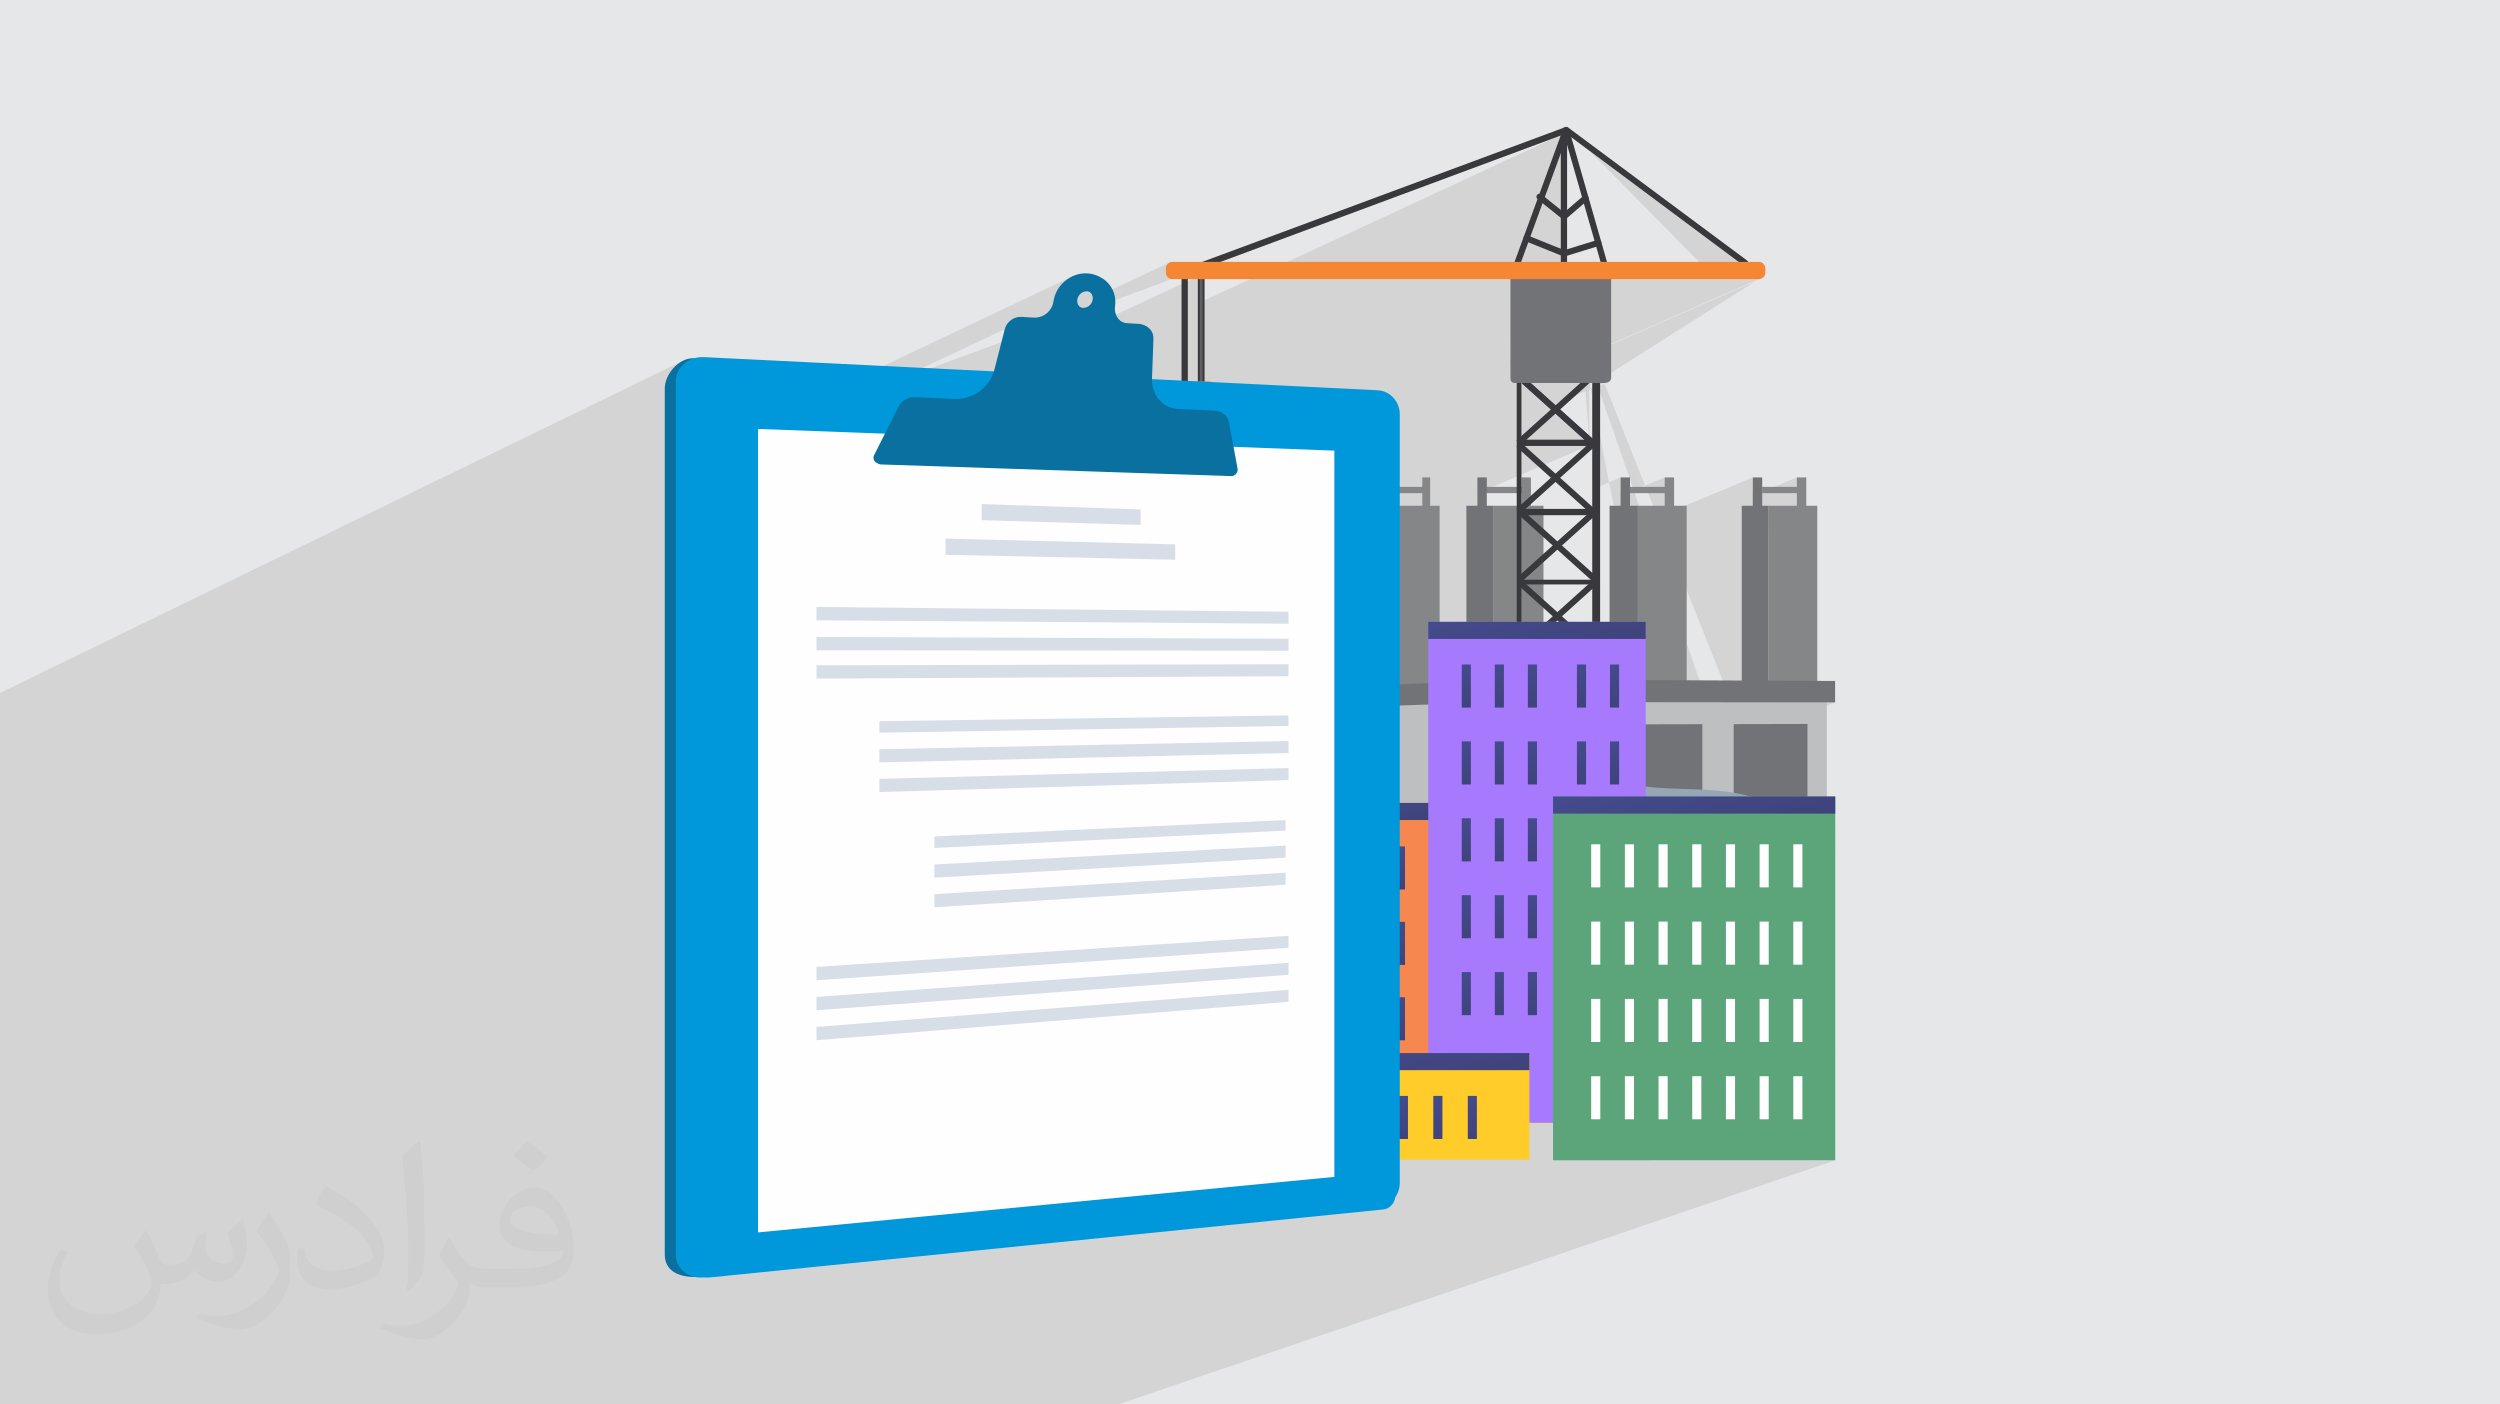 <?xml version="1.0" encoding="UTF-8"?>
<!DOCTYPE svg PUBLIC "-//W3C//DTD SVG 1.1//EN" "http://www.w3.org/Graphics/SVG/1.1/DTD/svg11.dtd">
<!-- Creator: CorelDRAW -->
<svg xmlns="http://www.w3.org/2000/svg" xml:space="preserve" width="94.192mm" height="52.917mm" version="1.1" style="shape-rendering:geometricPrecision; text-rendering:geometricPrecision; image-rendering:optimizeQuality; fill-rule:evenodd; clip-rule:evenodd"
viewBox="0 0 9419.16 5291.66"
 xmlns:xlink="http://www.w3.org/1999/xlink"
 xmlns:xodm="http://www.corel.com/coreldraw/odm/2003">
 <defs>
  <style type="text/css">
   <![CDATA[
    .str0 {stroke:#39393D;stroke-width:7.62;stroke-miterlimit:22.926}
    .fil0 {fill:#E6E7E8}
    .fil2 {fill:#373435;fill-opacity:0.031}
    .fil1 {fill:#373435;fill-opacity:0.102}
    .fil12 {fill:#FEFEFE}
    .fil23 {fill:#727376}
    .fil14 {fill:#606062}
    .fil64 {fill:#FFCC29}
    .fil29 {fill:#F5874F}
    .fil24 {fill:#F58634}
    .fil32 {fill:#5CA47A}
    .fil15 {fill:#39393D}
    .fil72 {fill:#0A709F}
    .fil74 {fill:#0098DA}
    .fil31 {fill:#A779FC}
    .fil11 {fill:#FEFEFE;fill-rule:nonzero}
    .fil7 {fill:#BDBFC1;fill-rule:nonzero}
    .fil8 {fill:#BDBFC1;fill-rule:nonzero}
    .fil3 {fill:#848688;fill-rule:nonzero}
    .fil5 {fill:#848688;fill-rule:nonzero}
    .fil4 {fill:#727376;fill-rule:nonzero}
    .fil9 {fill:#727376;fill-rule:nonzero}
    .fil75 {fill:#0A709F;fill-rule:nonzero}
    .fil73 {fill:#0098DA;fill-rule:nonzero}
    .fil6 {fill:#97A6B7;fill-rule:nonzero}
    .fil10 {fill:#D8DEE8;fill-rule:nonzero}
    .fil18 {fill:url(#id0)}
    .fil20 {fill:url(#id1)}
    .fil25 {fill:url(#id2)}
    .fil22 {fill:url(#id3)}
    .fil21 {fill:url(#id4)}
    .fil17 {fill:url(#id5)}
    .fil19 {fill:url(#id6)}
    .fil26 {fill:url(#id7)}
    .fil16 {fill:url(#id8)}
    .fil49 {fill:url(#id9)}
    .fil56 {fill:url(#id10)}
    .fil46 {fill:url(#id11)}
    .fil62 {fill:url(#id12)}
    .fil71 {fill:url(#id13)}
    .fil34 {fill:url(#id14)}
    .fil50 {fill:url(#id15)}
    .fil48 {fill:url(#id16)}
    .fil63 {fill:url(#id17)}
    .fil68 {fill:url(#id18)}
    .fil37 {fill:url(#id19)}
    .fil27 {fill:url(#id20)}
    .fil67 {fill:url(#id21)}
    .fil43 {fill:url(#id22)}
    .fil40 {fill:url(#id23)}
    .fil66 {fill:url(#id24)}
    .fil69 {fill:url(#id25)}
    .fil30 {fill:url(#id26)}
    .fil45 {fill:url(#id27)}
    .fil61 {fill:url(#id28)}
    .fil55 {fill:url(#id29)}
    .fil36 {fill:url(#id30)}
    .fil28 {fill:url(#id31)}
    .fil33 {fill:url(#id32)}
    .fil52 {fill:url(#id33)}
    .fil58 {fill:url(#id34)}
    .fil42 {fill:url(#id35)}
    .fil39 {fill:url(#id36)}
    .fil51 {fill:url(#id37)}
    .fil57 {fill:url(#id38)}
    .fil47 {fill:url(#id39)}
    .fil70 {fill:url(#id40)}
    .fil44 {fill:url(#id41)}
    .fil60 {fill:url(#id42)}
    .fil54 {fill:url(#id43)}
    .fil65 {fill:url(#id44)}
    .fil53 {fill:url(#id45)}
    .fil59 {fill:url(#id46)}
    .fil13 {fill:url(#id47)}
    .fil35 {fill:url(#id48)}
    .fil41 {fill:url(#id49)}
    .fil38 {fill:url(#id50)}
   ]]>
  </style>
  <linearGradient id="id0" gradientUnits="userSpaceOnUse" x1="6014.44" y1="2590.97" x2="5720.63" y2="2590.97">
   <stop offset="0" style="stop-opacity:1; stop-color:#444B8C"/>
   <stop offset="1" style="stop-opacity:1; stop-color:#26264F"/>
  </linearGradient>
  <linearGradient id="id1" gradientUnits="userSpaceOnUse" xlink:href="#id0" x1="6014.44" y1="2848.4" x2="5720.63" y2="2848.4">
  </linearGradient>
  <linearGradient id="id2" gradientUnits="userSpaceOnUse" x1="4433.83" y1="1561.61" x2="4570.2" y2="1561.61">
   <stop offset="0" style="stop-opacity:1; stop-color:#FFC444"/>
   <stop offset="1" style="stop-opacity:1; stop-color:#F36F56"/>
  </linearGradient>
  <linearGradient id="id3" gradientUnits="userSpaceOnUse" xlink:href="#id0" x1="5720.42" y1="2714.8" x2="6016.87" y2="2714.8">
  </linearGradient>
  <linearGradient id="id4" gradientUnits="userSpaceOnUse" xlink:href="#id0" x1="5720.42" y1="2453.92" x2="6016.87" y2="2453.92">
  </linearGradient>
  <linearGradient id="id5" gradientUnits="userSpaceOnUse" xlink:href="#id0" x1="5720.63" y1="2590.97" x2="6014.44" y2="2590.97">
  </linearGradient>
  <linearGradient id="id6" gradientUnits="userSpaceOnUse" xlink:href="#id0" x1="5720.63" y1="2848.4" x2="6014.44" y2="2848.4">
  </linearGradient>
  <linearGradient id="id7" gradientUnits="userSpaceOnUse" xlink:href="#id2" x1="4457.55" y1="1517.14" x2="4546.48" y2="1517.14">
  </linearGradient>
  <linearGradient id="id8" gradientUnits="userSpaceOnUse" xlink:href="#id0" x1="5713.67" y1="1542.71" x2="6007.48" y2="1542.71">
  </linearGradient>
  <linearGradient id="id9" gradientUnits="userSpaceOnUse" x1="5935.92" y1="2508.52" x2="5994.19" y2="2705.24">
   <stop offset="0" style="stop-opacity:1; stop-color:#444B8C"/>
   <stop offset="1" style="stop-opacity:1; stop-color:#3E4177"/>
  </linearGradient>
  <linearGradient id="id10" gradientUnits="userSpaceOnUse" xlink:href="#id9" x1="5751.03" y1="3087.95" x2="5809.3" y2="3284.67">
  </linearGradient>
  <linearGradient id="id11" gradientUnits="userSpaceOnUse" xlink:href="#id9" x1="5751.03" y1="2508.52" x2="5809.3" y2="2705.24">
  </linearGradient>
  <linearGradient id="id12" gradientUnits="userSpaceOnUse" xlink:href="#id9" x1="5751.03" y1="3667.39" x2="5809.3" y2="3864.1">
  </linearGradient>
  <linearGradient id="id13" gradientUnits="userSpaceOnUse" xlink:href="#id9" x1="5524.7" y1="4133.87" x2="5582.97" y2="4330.59">
  </linearGradient>
  <linearGradient id="id14" gradientUnits="userSpaceOnUse" xlink:href="#id9" x1="6333.27" y1="2865.49" x2="6461.42" y2="3298.15">
  </linearGradient>
  <linearGradient id="id15" gradientUnits="userSpaceOnUse" xlink:href="#id9" x1="6060.45" y1="2508.52" x2="6118.72" y2="2705.24">
  </linearGradient>
  <linearGradient id="id16" gradientUnits="userSpaceOnUse" xlink:href="#id9" x1="6060.45" y1="2798.23" x2="6118.72" y2="2994.95">
  </linearGradient>
  <linearGradient id="id17" gradientUnits="userSpaceOnUse" xlink:href="#id9" x1="5114.81" y1="2758.08" x2="5230.35" y2="3148.16">
  </linearGradient>
  <linearGradient id="id18" gradientUnits="userSpaceOnUse" xlink:href="#id9" x1="5135.08" y1="4133.87" x2="5193.35" y2="4330.59">
  </linearGradient>
  <linearGradient id="id19" gradientUnits="userSpaceOnUse" xlink:href="#id9" x1="5253.81" y1="3193.94" x2="5312.08" y2="3390.66">
  </linearGradient>
  <linearGradient id="id20" gradientUnits="userSpaceOnUse" xlink:href="#id9" x1="5137.01" y1="2481.91" x2="5195.28" y2="2678.62">
  </linearGradient>
  <linearGradient id="id21" gradientUnits="userSpaceOnUse" xlink:href="#id9" x1="5005.21" y1="4133.87" x2="5063.48" y2="4330.59">
  </linearGradient>
  <linearGradient id="id22" gradientUnits="userSpaceOnUse" xlink:href="#id9" x1="5253.81" y1="3762.18" x2="5312.08" y2="3958.9">
  </linearGradient>
  <linearGradient id="id23" gradientUnits="userSpaceOnUse" xlink:href="#id9" x1="5253.81" y1="3478.06" x2="5312.08" y2="3674.78">
  </linearGradient>
  <linearGradient id="id24" gradientUnits="userSpaceOnUse" xlink:href="#id9" x1="4875.34" y1="4133.87" x2="4933.61" y2="4330.59">
  </linearGradient>
  <linearGradient id="id25" gradientUnits="userSpaceOnUse" xlink:href="#id9" x1="5264.96" y1="4133.87" x2="5323.22" y2="4330.59">
  </linearGradient>
  <linearGradient id="id26" gradientUnits="userSpaceOnUse" xlink:href="#id9" x1="5123.25" y1="2965.82" x2="5193.21" y2="3201.98">
  </linearGradient>
  <linearGradient id="id27" gradientUnits="userSpaceOnUse" xlink:href="#id9" x1="5626.5" y1="2508.52" x2="5684.77" y2="2705.24">
  </linearGradient>
  <linearGradient id="id28" gradientUnits="userSpaceOnUse" xlink:href="#id9" x1="5626.5" y1="3667.39" x2="5684.77" y2="3864.1">
  </linearGradient>
  <linearGradient id="id29" gradientUnits="userSpaceOnUse" xlink:href="#id9" x1="5626.5" y1="3087.95" x2="5684.77" y2="3284.67">
  </linearGradient>
  <linearGradient id="id30" gradientUnits="userSpaceOnUse" xlink:href="#id9" x1="5129.28" y1="3193.94" x2="5187.55" y2="3390.66">
  </linearGradient>
  <linearGradient id="id31" gradientUnits="userSpaceOnUse" x1="5076.94" y1="2590.3" x2="5290.17" y2="3310.16">
   <stop offset="0" style="stop-opacity:1; stop-color:#FF9085"/>
   <stop offset="1" style="stop-opacity:1; stop-color:#FB6FBB"/>
  </linearGradient>
  <linearGradient id="id32" gradientUnits="userSpaceOnUse" xlink:href="#id9" x1="5750.59" y1="2239.33" x2="5854.34" y2="2589.59">
  </linearGradient>
  <linearGradient id="id33" gradientUnits="userSpaceOnUse" xlink:href="#id9" x1="5626.5" y1="2798.23" x2="5684.77" y2="2994.95">
  </linearGradient>
  <linearGradient id="id34" gradientUnits="userSpaceOnUse" xlink:href="#id9" x1="5626.5" y1="3377.67" x2="5684.77" y2="3574.39">
  </linearGradient>
  <linearGradient id="id35" gradientUnits="userSpaceOnUse" xlink:href="#id9" x1="5129.28" y1="3762.18" x2="5187.55" y2="3958.9">
  </linearGradient>
  <linearGradient id="id36" gradientUnits="userSpaceOnUse" xlink:href="#id9" x1="5129.28" y1="3478.06" x2="5187.55" y2="3674.78">
  </linearGradient>
  <linearGradient id="id37" gradientUnits="userSpaceOnUse" xlink:href="#id9" x1="5501.98" y1="2798.23" x2="5560.24" y2="2994.95">
  </linearGradient>
  <linearGradient id="id38" gradientUnits="userSpaceOnUse" xlink:href="#id9" x1="5501.98" y1="3377.67" x2="5560.24" y2="3574.39">
  </linearGradient>
  <linearGradient id="id39" gradientUnits="userSpaceOnUse" xlink:href="#id9" x1="5935.92" y1="2798.23" x2="5994.19" y2="2994.95">
  </linearGradient>
  <linearGradient id="id40" gradientUnits="userSpaceOnUse" xlink:href="#id9" x1="5394.83" y1="4133.87" x2="5453.09" y2="4330.59">
  </linearGradient>
  <linearGradient id="id41" gradientUnits="userSpaceOnUse" xlink:href="#id9" x1="5501.98" y1="2508.52" x2="5560.24" y2="2705.24">
  </linearGradient>
  <linearGradient id="id42" gradientUnits="userSpaceOnUse" xlink:href="#id9" x1="5501.98" y1="3667.39" x2="5560.24" y2="3864.1">
  </linearGradient>
  <linearGradient id="id43" gradientUnits="userSpaceOnUse" xlink:href="#id9" x1="5501.98" y1="3087.95" x2="5560.24" y2="3284.67">
  </linearGradient>
  <linearGradient id="id44" gradientUnits="userSpaceOnUse" xlink:href="#id9" x1="5208.67" y1="3838.84" x2="5331.68" y2="4254.12">
  </linearGradient>
  <linearGradient id="id45" gradientUnits="userSpaceOnUse" xlink:href="#id9" x1="5751.03" y1="2798.23" x2="5809.3" y2="2994.95">
  </linearGradient>
  <linearGradient id="id46" gradientUnits="userSpaceOnUse" xlink:href="#id9" x1="5751.03" y1="3377.67" x2="5809.3" y2="3574.39">
  </linearGradient>
  <linearGradient id="id47" gradientUnits="userSpaceOnUse" xlink:href="#id0" x1="4449.89" y1="1751.87" x2="4570.35" y2="1751.87">
  </linearGradient>
  <linearGradient id="id48" gradientUnits="userSpaceOnUse" xlink:href="#id9" x1="5004.75" y1="3193.94" x2="5063.02" y2="3390.66">
  </linearGradient>
  <linearGradient id="id49" gradientUnits="userSpaceOnUse" xlink:href="#id9" x1="5004.75" y1="3762.18" x2="5063.02" y2="3958.9">
  </linearGradient>
  <linearGradient id="id50" gradientUnits="userSpaceOnUse" xlink:href="#id9" x1="5004.75" y1="3478.06" x2="5063.02" y2="3674.78">
  </linearGradient>
 </defs>
 <g id="Layer_x0020_1">
  <polygon class="fil0" points="-0,0 9419.16,0 9419.16,5291.66 -0,5291.66 "/>
  <path class="fil1" d="M2616.02 1716.37l1421.78 -674.13 -9.48 5.22 -9 6.01 -8.48 6.77 -5.44 5.15 44.88 -21.27 -10.09 5.05 -9.61 5.94 -9.05 6.77 -8.44 7.56 -7.75 8.29 -7 8.97 -6.19 9.6 -5.32 10.16 -4.37 10.69 -3.36 11.15 -2.29 11.56 -0.36 2.12 93.16 -43.97 6.04 -2.7 6.45 -1.54 6.73 -0.24 6.52 1.1 5.88 2.34 5.13 3.41 4.27 4.37 3.3 5.16 2.21 5.83 1.02 6.35 -0.14 3.04 290.54 -136.67 -4.24 2.3 -3.69 3.04 -3.04 3.69 -2.3 4.24 -1.45 4.68 -0.51 5.02 0 15.36 0.51 5.02 1.45 4.68 2.3 4.24 0.79 0.96 60.1 -28.18 -1.56 0.75 -1.28 0.98 -1.01 1.17 -0.79 1.35 -0.57 1.49 -0.37 1.62 -0.21 1.72 -0.07 1.79 0 19.16 23.71 -11.1 1145.52 -425.5 274.39 -127.54 -1.53 0.89 -1.37 1.1 -0.92 0.99 8.98 -4.17 -8.98 4.17 -0.28 0.31 -0.99 1.49 -0.76 1.65 -4.89 13.39 3.31 -1.54 -2.02 1.07 -1.59 1.28 -3.7 10.14m0 0.33l20.53 -7.63 -20.53 9.53m0 539.32l62.3 0 -40.48 -547.87 -0.93 -12.69 -0.84 -11.29 -0.04 -0.58 0 -0.06 -0.01 -0.06 -0.05 -0.72 0.04 0.2 0.02 0.06 0 0.03 0.01 0.02 -0.01 0.01 0.03 0.13 0.01 0.01 0.01 0.06 0.02 0.1 0 0.03 0.01 0 0.02 0.13 0.14 0.64 1.76 8.45 -1.92 -9.41 -0.05 -0.26 -0.02 -0.11 0 -0.01 -0.01 -0.02 0 -0.01 -0.02 -0.09 0 -0.03 -0.01 -0.02 -0.01 -0.03 0 -0.01 -0.03 -0.11 0.03 0.11 0 0.01 0.01 0.03 0.01 0.02 -0.01 -0.03 -0.01 -0.05 0 -0.01 -0.02 -0.08 0.01 0 -0.01 0 0.02 0.08 0 0.01 0.01 0.05 0.01 0.03 0 0.03 0.02 0.09 0 0.01 0.01 0.02 0 0.01 0.02 0.11 0.05 0.26 1.92 9.41 3.86 18.54 113.6 544.86 31.83 0 -137.67 -521.62 -5.73 -21.73 -7.78 -29.46 -0.06 -0.26 -0.03 -0.11 -0.01 -0.03 0 -0.01 -0.01 -0.02 -0.02 -0.08 0.02 0.08 0.01 0.02 0 0.01 0.01 0.03 0.03 0.11 0.06 0.26 7.78 29.46 5.73 21.73 137.67 521.62 413.9 0 160.64 0 -514.94 225.86 0.54 2.02 139.3 527.84 20.57 77.94 12.36 46.83 319.22 1209.54m26.22 99.36l38.95 147.6 18.63 70.62 92.66 351.07 38.49 145.86 3.94 14.92m9.11 34.52l339.38 1285.96 -339.38 -1285.96m-9.11 -34.52l-3.94 -14.92 -38.49 -145.86 -92.66 -351.07 -18.63 -70.62 -38.95 -147.6m-26.22 -99.36l-319.22 -1209.54 -12.36 -46.83 -20.57 -77.94 -139.3 -527.84 -0.54 -2.02 -40.63 17.82 0.43 2.07 112.28 538.52 272.91 1309.05m50.86 243.88l11.54 55.36 4.84 23.24 107.2 514.17m33.15 158.99l23.4 112.25 24.72 118.56m13.42 64.37l178.42 855.8 -178.42 -855.8m-13.42 -64.37l-24.72 -118.56 -23.4 -112.25m-33.15 -158.99l-107.2 -514.17 -4.84 -23.24 -11.54 -55.36m-12.69 4.73l11.3 55.43 4.74 23.26 103.98 510.25m47.89 235.04l8.36 41.03 22.99 112.83m14.33 70.28l173.19 849.89 -173.19 -849.89m-14.33 -70.28l-22.99 -112.83 -8.36 -41.03m-47.89 -235.04l-103.98 -510.25 -4.74 -23.26 -11.3 -55.43m-80.75 314.52l32.51 204.51m2.18 13.74l4.56 28.67m5.02 31.57l0.71 4.48m44.77 281.69l6.59 41.44 9.1 57.22m20.29 127.68l125.97 792.49 -125.97 -792.49m-20.29 -127.68l-9.1 -57.22 -6.59 -41.44m-44.77 -281.69l-0.71 -4.48m-5.02 -31.57l-4.56 -28.67m-2.18 -13.74l-32.51 -204.51m-171.02 655.23l0.71 8.09m19.55 221.82l61.54 698.35 -61.54 -698.35m-19.55 -221.82l-0.71 -8.09m-36.86 249.36l50.16 678.9 -50.16 -678.9m118.84 -1464.78l-207.21 -1303.59 -63.9 -402.02 -0.07 -0.46 -20.31 -127.81 -0.34 -2.1 -36.44 15.98 -0.14 0.06 -20.27 8.89 0.19 2.17 12.78 -5.6 5.99 57.93 -13.63 5.96 1.36 15.48m0.35 3.94l2.31 26.22m2.18 24.67l11.46 130.1 0 82.39 7.26 0 0.38 4.35 -7.64 3.27 0 125.51 -10.01 -135.51m-0.31 -4.13l-14.78 -200.06m-2.26 -30.59l-1.1 -14.95m-0.71 -9.59l-1.15 -15.57 -0.45 0.19 -4.3 -58.63 0.41 -0.18 -0.16 -2.18 1.72 -0.75 10.11 -4.44 0.19 2.17 -11.86 5.2 -0.16 -2.18 -0.41 0.18m-21.05 -290.58l1.2 0 6.96 0 -48.26 -547.59 -1.99 -22.65 -0.04 -0.39 -0.13 -1.48 -0.03 -0.32 -0.01 -0.12 0 -0.07 -0.07 -0.74 0.02 0.08 -0.02 -0.08 0.07 0.74 0 0.07 0.01 0.12 0.03 0.32 0.13 1.48 0.04 0.39 1.99 22.65 48.26 547.59 40.61 0 -86.8 -546.06 -4.1 -25.79 -0.01 -0.06 -0.05 -0.36 -0.04 -0.22 -0.02 -0.13 -0.03 -0.19 0 -0.01 -0.01 -0.01 -0.02 -0.17 -0.04 -0.27 0.04 0.27 0.02 0.17 0.01 0.01 0 0.01 0.03 0.19 0.02 0.13 0.04 0.22 0.05 0.36 0.01 0.06 4.1 25.79 86.8 546.06 25.75 0 -101.53 -498.23 -9.52 -46.71 -3.76 -18.46 3.76 18.46 9.52 46.71 101.53 498.23 2.65 0 -113.6 -544.86 -3.86 -18.54 -1.76 -8.45 -0.14 -0.64 -0.02 -0.13 -0.01 0 0 -0.03 -0.02 -0.1 -0.01 -0.06 -0.01 -0.01 -0.03 -0.13 0.01 -0.01 -0.01 -0.02 0 -0.03 -0.02 -0.06 -0.04 -0.2 0.05 0.72 0.01 0.06 0 0.06 0.04 0.58 0.84 11.29 0.93 12.69 40.48 547.87zm-5942.8 1568l0 -8.99 2570.98 -1250.56 -9.31 5.48 -8.84 6.41 -8.31 7.23 -6.5 6.71 54.97 -26.72 -15.68 11.14 -12.94 13.8 -9.78 16.1 -6.18 18.01 -2.16 19.56 0 50.44 95 -45.85 -8.46 6.04 -6.99 7.46 -5.28 8.7 -3.34 9.72 -1.16 10.55 0 231.42 0 13.29 239.85 -113.62 123.27 4.64 806.52 -380.42 -2.26 8.82 10.08 -4.75 -38.8 151.27 762.16 -356.15 0 101.89 1363.66 -632.97 0 1.8 0 0.33 0 1.9 0 539.32 0 122.24 0.25 2.34 0.7 2.18 1.12 1.97 1.46 1.71 1.76 1.42 2.02 1.07 2.2 0.67 2.35 0.24 2.35 -0.24 2.2 -0.67 -206.14 91.55 0 79.54 222.89 -98.46 85.42 -37.74 -0.57 5.61 -1.62 5.22 -2.56 4.73 -3.4 4.12 -4.12 3.4 -4.73 2.56 -66.48 29.33 -224.83 99.2 0 48.98 0.14 3 38.27 -16.83 -15.51 17.24 18.81 16.93 1.71 0 5.11 0 165.01 -72.36 0.25 60.28 -27.66 12.08 36.75 0 19.96 -8.71 36.3 -15.83 -1.15 -15.57 12.66 -5.53 1.36 15.48 9.19 -4.01 -8.84 7.95 2.31 26.22 13.64 0 0 -12.73 1.32 12.73 -1.32 -12.73 0 -40.63 -4.03 1.76 -5.99 -57.93 7.68 -3.37 12.76 112.9 34.87 0 -33.24 14.45 -8.84 3.84 -3.21 1.4 -11.46 4.98 11.46 130.1 0 -131.71 3.55 -1.54 37.49 362.03 12.13 -5.14 -40.76 -360.74 -8.86 3.85 37.49 362.03 -20.13 8.52 116.06 1317.09 -7.62 0.17 -30.36 0.68 -96.8 -1310.01 18.72 -7.93 116.06 1317.09 188.72 -4.21 -207.21 -1303.59 -63.9 -402.02 -0.07 -0.46 -20.31 -127.81 -0.34 -2.1 33.67 -14.77 0.68 -0.3 0.42 2.07 109.93 539.45 266.32 1306.86 -266.32 -1306.86 -109.93 -539.45 -0.42 -2.07 3.48 -1.53 0.43 2.07 112.28 538.52 272.91 1309.05 101.49 -2.27 24.11 -0.54 21.4 -0.48 115.89 -2.58 165.94 -3.71 -128.69 48.38 -126.92 47.73 0 0.86 0 8.25 0 0.43 0 102.2 -114.43 42.66 -7.93 2.95 -12.69 4.73 -80.75 30.1 0 59.48 0 21.95 0 166.55 0 8.94 0 27.5 0 206.12 -0.2 0.07 32.71 -1.68 2.75 -0.14 4.4 -0.23 40.25 -2.07 -38.01 13.6 -5.02 1.8 -2.19 0.78 -94.98 33.99 99.54 -5.32 4.35 -0.24 1.22 -0.06 76.78 -4.11 -0.12 0.04 27.91 -1.49 -100.35 35.73 -0.11 0.04 -4.66 1.66 -15.02 5.34 15.73 -0.86 155.79 -8.55 16.25 -0.9 191.45 -10.51 11.78 -0.65 80.03 -4.39 -64.71 22.78 33.44 -1.31 -51.43 18.09 -167.41 58.88 0 22.72 0 53.38 0 76.43 -1.51 0.52 -158.91 55.2 -253.94 88.2 -6.83 2.37 -23.28 8.09 23.99 0 30.1 0 71.2 0 174.45 0 174.57 0 18.28 0 202.48 0 -189.06 64.37 -17.37 5.91 -168.61 57.4 -177.88 60.57 -37.18 12.65 -61.43 20.92 -57.12 19.45 -2.1 0.71 -1991.99 678.19 -641.57 0 -115.66 0 -224.2 0 -7.1 0 -48.24 0 -24.98 0 -1.59 0 -7.43 0 -11.73 0 -3.53 0 -18.16 0 -9.05 0 -6.46 0 -15.8 0 -11.33 0 -6.54 0 -22.51 0 -43.95 0 -31.32 0 -38.85 0 -30.9 0 -28.88 0 -54.34 0 -14.88 0 -16.03 0 -5.11 0 -13.74 0 -119.07 0 -5.11 0 -2.51 0 -33.04 0 -25.43 0 -52.98 0 -86.64 0 -32.45 0 -32.73 0 -18.52 0 -3.46 0 -31.09 0 -17.52 0 -14.73 0 -1.02 0 -53.13 0 -21.2 0 -7.02 0 -2.87 0 -12.6 0 -10.53 0 -4.19 0 -7.53 0 -12.03 0 -9.3 0 -24.41 0 -5.8 0 -31.1 0 -75.66 0 -10.74 0 -16.2 0 -14.88 0 -15.3 0 -71.11 0 -31.09 0 -42.36 0 -21.5 0 -22.54 0 -31.09 0 -34.79 0 -20.85 0 -1.08 0 -8.41 0 -72.73 0 -6.84 0 -22.35 0 -1.38 0 -47.57 0 -29.5 0 -3.11 0 -60.78 0 -15.17 0 -0.39 0 -12.57 0 -1.81 0 -13.62 0 -1.51 0 -3.9 0 -1.01 0 -14.22 0 -5.06 0 -24.57 0 -29.21 0 -1.47 0 -9.51 0 -4.43 0 -15.56 0 -27.64 0 -16.08 0 -3.96 0 -1 0 -14.31 0 -13.5 0 -0.4 0 -2.56 0 -9.87 0 -3.62 0 -16.01 0 -4.81 0 -27.21 0 -14.58 0 -12.93 0 -16.28 0 -13.89 0 -18 0 -10.01 0 -21.73 0 -6.19 0 -17.96 0 -5.26 0 -30.18 0 -0.07 0 -33.29 0 -0.53 0 -13.94 0 -15.42 0 -33.43 0 -35.07 0 -9.89 0 -58.77 0 -29.28 0 -20.22 0 -56.58 0 -23.85 0 -5.43 0 -76.79 0 -9.94 0 -8.12 0 -11.22 0 -9.51 0 -56.67 0 -29.5 0 -22.74 0 -54.67 0 -29.51 0 -14.34 0 -2.64 0 -9.6 0 -21.46 0 -7.77 0 -76.68 0 -19.65 0 -37.2 0 -2.37 0 -26.26 0 -20.42 0 -73.27 0 0 -0.79 0 -27.3 0 -5.35 0 -4.15 0 -7.13 0 -9.02 0 -12.81 0 -0.95 0 -10.09 0 -1.36 0 -16.18 0 -13.96 0 -11.53 0 -7.13 0 -12.17 0 -0.86 0 -10.53 0 -0.76 0 -8.1 0 -37.19 0 -30.46 0 -11.4 0 -14.75 0 -33.13 0 -6.52 0 -0.47 0 -5.17 0 -56.6 0 -11.38 0 -11.95 0 -2.85 0 -4.26 0 -14.85 0 -2.8 0 -31.07 0 -3.21 0 -2.41 0 -13.68 0 -19 0 -11.46 0 -6.3 0 -22.97 0 -3.65 0 -4.08 0 -7.58 0 -0.11 0 -10.5 0 -1.31 0 -2.6 0 -16.46 0 -20.73 0 -3.06 0 -32.61 0 -22.58 0 -14.5 0 -24.13 0 -0.61 0 -29.36 0 -12.16 0 -81.98 0 -86.81 0 -15.8 0 -44.45 0 -25.03 0 -30.52 0 -18.96 0 -14.11 0 -6.44 0 -3.47 0 -0.76 0 -0.71 0 -14.85 0 -25.13 0 -8.83 0 -1.93 0 -4.81 0 -9.88 0 -0.93 0 -25.54 0 -0.34 0 -2.2 0 -4.29 0 -1.93 0 -11.31 0 -0.05 0 -9.44 0 -2.38 0 -17.62 0 -30.89 0 -3.47 0 -28.23 0 -15.27 0 -65.06 0 -9.1 0 -12.46 0 -8.67 0 -2.54 0 -14.12 0 -0.1 0 -26.53 0 -9.25 0 -5.71 0 -3.8 0 -9.81 0 -7.38 0 -1.99 0 -0.36 0 -1.78 0 -0.73 0 -1.6 0 -2 0 -3.86 0 -1.62 0 -18.23 0 -0.48 0 -1.12 0 -11.42 0 -0.92 0 -13.96 0 -18.98 0 -9.52 0 -4.88 0 -9.07 0 -12.19 0 -20.96 0 -5.04 0 -0.47 0 -11.8 0 -7.47 0 -1.23 0 -9.88 0 -1.54 0 -0.67 0 -5.96 0 -1.23 0 -34.91 0 -7.19 0 -12.24 0 -3.48 0 -3.47 0 -8.53 0 -6.52 0 -14.13 0 -5.2 0 -23.22 0 -10.67 0 -0.81 0 -13.48 0 -5.2 0 -4.7 0 -1 0 -9.26 0 -2.78 0 -2.37 0 -0.26 0 -30.37 0 -4.59 0 -178.18 0 -6.88 0 -28.84 0 -6.89 0 -4.66 0 -6.03 0 -9.19 0 -2.04 0 -0.02 0 -0.01 0 -0.01 0 -0.99 0 -16.79 0 -6.82 0 -45.08 0 -0.83 0 -5.98 0 -1.29 0 -15.52 0 -2.26 0 -4.57 0 -2.33 0 -6.88 0 -0.51 0 -6.39 0 -0.62 0 -14.94 0 -1.43 0 -3.91 0 -2.82 0 -5.13 0 -10.54 0 -3.14 0 -14.07 0 -6.69 0 -0.11 0 -4.58 0 -3.63 0 -3.16 0 -3.69 0 -0.48 0 -2.77 0 -4.01 0 -1.71 0 -5.91 0 -0.88 0 -5.95 0 -35.3 0 -5.35 0 -6.81 0 -211.77 0 -27.72 0 -40.76 0 -5.5 0 -51.26zm5851.3 538.83l246.77 -5.51 -96.8 -1310.01 -0.66 0.28 -1.53 -20.83 0 -9.16 -10.01 -135.51 -26.74 11.46 -384.21 164.63 0 4.16 -11.86 5.08 0 83.85 -41.5 17.67 0 538.95 16.99 0 0 145.12 55.64 -1.91 -216.26 87.53 0 14.23 247.53 -100.09 0 439.62 222.64 -87.13 0 157.57zm119.32 -1730.47l-16.62 14.95 17.72 0 -1.1 -14.95zm-101.02 90.91l-26.36 23.72 114.15 102.74 31.37 28.23 -14.78 -200.06 -34.27 14.9 -70.11 30.47zm-178.83 -243.9l201.59 -89.53 -201.59 89.53zm236.12 83.42l-192.7 84.52m155.2 -957.2l-229.07 106.45 0.01 0 229.06 -106.45zm11.01 -7.62l0.03 0.14 -0.02 -0.14 -0.01 0zm0.03 0.14l-0.03 -0.14 -8.98 4.17m0 0l8.98 -4.17 -8.98 4.17m0 0l8.98 -4.17m0 0l0.01 0 -0.01 0zm0.05 0.23l-0.02 -0.23 0.01 0 -0.01 0 0.02 0.23 -0.02 -0.09 -0.01 -0.14 -0.01 0 0.02 0.14 0.02 0.09zm106.27 1206.1l-0.38 -4.35 10.53 0 -10.15 4.35zm-106.3 -1206.33l0.01 0 -0.01 0zm0.04 0l0.01 0.09 0 0.03 0.02 0.21 -0.01 -0.18 0 -0.01 -0.01 -0.14 0.01 0.14 0 0.01 0.01 0.18 0 -0.13 0 -0.01 0 -0.08 -0.01 -0.11 0.01 0 -0.01 0 0.01 0.09 0.02 0.14 -0.02 -0.12 0 -0.02 0 0.02 0.02 0.12 -0.02 -0.14 0 -0.09 0 0.09 -0.01 -0.09 -0.01 0 0.01 0m0.01 0.44l0.02 0.12 0.01 0.13m0 0.01l-0.01 -0.02 0 0.34m0.04 0.64l-0.01 -0.26 -0.01 -0.5 0.14 1.98 0.08 1.05 0.64 9.02 0.89 12.65 0.04 0.04 0.02 0.01 -1.59 -21.72 -0.08 -1.05 -0.14 -1.98 0.01 0.5 0.01 0.26 0.7 23.17 1.03 0.77 -0.89 -12.65 -0.64 -9.02 1.59 21.72 0.36 0.27 0.5 0.36 -2.59 -25.04 -0.05 -0.48 -0.05 -0.46m0 -0.03l0 0.02 0 0.09 0.01 0.17 0 0.14m98.56 1343.58l1.53 20.83 -1.53 0.65 0 -21.48zm204.75 2790.99l49.76 678.19 -49.76 -678.19m120.65 -41.08l74.49 719.27 -74.49 -719.27m37.18 -12.65l82.7 731.92 -82.7 -731.92m-16.86 -188.25l165.35 -57.22 160.68 -55.61 16.55 -5.73 103.52 -35.82 0 -162.31 -34.37 0 -92.55 32.5m170.08 -116.77l51.16 -18.04 -66.88 3.77 -134.65 7.59 107.21 -38 -34.37 0 0 -107.11 23.32 -8.34 30.02 -10.75 0 -344.36 -122.68 4.04 -155.25 5.11 -8.31 3.08 -13.03 4.82 -7.91 2.93 0 -3.01 -88.88 32.92m0 -21.95l92.05 -34.15 12.93 -4.8 149.77 -55.57 122.34 -45.4 -34.37 0 0 -75.17 157.56 -58.86 -157.56 3.59 0 -29.03m-37.25 -44.67l195.3 -73.76 -104.71 0 0 -337.82 -104.55 0.24 208.77 -81.34 -250.96 -0.28 0 -640.77 142.29 -58.45 -35.57 0 0 -81.58 17.78 -7.35 -17.78 0 0 -59.29 -130.44 54.19 0 -18.62 -35.58 14.8 0 -50.37 -319.66 133.44 -12.36 5.16 0 -51.99 0 -19.86 17.79 -7.46 -17.79 0 0 -59.29 -20.57 8.67 -67.76 28.55 -5.84 2.46 -36.27 15.29 0 -19.4 -23.81 10.05 -11.76 4.96 0 -50.58 -53.55 22.67 -40.76 -360.74 42.17 -18.33 4.94 -2.14 -4.38 1.56 -0.63 0.12 -4.16 0.81 -5.06 0.31m-34.87 0l-12.76 -112.9 36.54 -16.03 34.43 -15.1 3.49 -1.53 40.74 -17.87 524.1 -229.84 -4.68 1.45 -5.02 0.51m-160.64 0l113.53 -50.03 -2.17 0.53 -2.23 0.12 -2.23 -0.32 -2.16 -0.76 -2.02 -1.2 -660.02 -491.69 -2.03 -1.51 -0.1 -0.08 -1.5 -1.12 -1.3 -0.97 -2.81 -24.88 -0.08 -0.74 -0.06 -0.54 -0.01 -0.05 0 0.02 0 0.09 0 0.15m0 -0.03l-0.02 -0.17 -0.02 -0.21 0 -0.03 -0.01 -0.09 -0.01 0 -0.01 0 -0.01 0m-0.03 0l-8.98 4.17m0 0l8.98 -4.17m67.91 924.9l-4.3 -58.63 -2.13 0.94 4.16 58.68 2.27 -0.99zm-4.46 -60.81l-4.93 -67.27 -1.96 0.86 4.77 67.34 2.12 -0.93zm-63.33 -863.39l-0.01 -0.02 0 0.34m-0.01 -0.13l-0.01 -0.38 0 -0.07 0.02 0.12 0 -0.03 0 -0.15 0 -0.09 0 -0.02 0.01 0.05 0.06 0.54 0.08 0.74 2.81 24.88 -0.27 -0.2 -2.59 -25.04 -0.05 -0.48 -0.05 -0.46m0 -0.01l0 0.09 0.01 0.17 0 0.14m0 0l-0.01 -0.13m0 -0.06l-0.02 -0.17m0 0.11l0 0.07 0.01 0.38m65.54 925l-4.16 -58.68 -34.55 15.15 1.81 59.64 36.9 -16.11zm-4.31 -60.87l-4.77 -67.34 -31.78 14.01m2.08 68.45l3.65 -1.6 30.82 -13.52m-34.84 15.28l0.37 -0.16m-11.16 7.15l1.05 59.95 11.99 -5.24 -1.81 -59.64 -11.23 4.93zm1.05 59.95l-1.05 -59.95 -11.79 5.17 0.25 60.28 12.59 -5.5z"/>
  <path class="fil2" d="M550.85 4636.82c17.98,27.25 29.64,53.44 41.02,82.55 8.46,16.94 12.95,48.16 52.65,48.16 11.63,0 28.32,-3.43 43.13,-11.63 16.66,-8.74 29.36,-21.97 35.99,-42.06l15.87 -53.44 38.63 -19.05 2.64 2.64c-5.28,20.12 -6.6,39.42 -6.6,54.51 0,44.7 38.63,61.65 69.32,61.65 17.98,0 34.14,-8.74 34.14,-25.15 0,-21.16 -8.99,-57.15 -20.65,-89.43 17.98,-17.98 35.99,-35.99 56.62,-50.55l3.17 1.6c8.99,38.1 14.02,75.67 14.02,100.81 0,24.61 -10.85,51.87 -19.84,69.6 -18.52,34.92 -51.33,62.71 -91.01,62.71 -30.15,0 -63.75,-15.09 -86.79,-43.13l-1.32 0c-21.69,27 -55.3,51.33 -109.02,51.33l-16.66 0c-2.64,35.46 -10.31,60.58 -21.97,83.08 -32,62.43 -127,106.63 -216.43,106.63 -124.36,0 -186.79,-71.7 -186.79,-167.21 0,-59 19.3,-113.77 48.95,-152.65l24.33 10.06c-18.52,35.46 -30.96,68.78 -30.96,101.6 0,89.43 72.77,132.03 156.64,132.03 77.8,0 174.09,-49.48 191.57,-106.88 -6.6,-62.71 -30.15,-92.07 -66.14,-149.22 10.85,-19.05 24.87,-38.1 42.34,-58.47l3.17 0 0 0 0 0 -0.02 -0.09zm1434.31 -336.55c26.19,16.41 51.87,35.71 76.99,57.94 -14.02,19.84 -31.5,37.85 -53.19,53.72 -25.15,-20.37 -50.27,-37.85 -75.95,-56.36 17.45,-19.58 34.67,-38.35 52.12,-55.3l0 0 0 0 0 0 0 0 0 0 0.03 0zm13.49 244.48c-42.34,0 -76.99,27.79 -76.99,48.41 0,44.2 84.66,57.94 186,57.4 -12.7,-51.87 -57.15,-105.84 -109.02,-105.84l0.01 0.03zm-95 236.55c55.04,0 103.2,-1.6 139.95,-10.85 41.02,-10.31 75.67,-30.96 75.67,-45.24 0,-3.71 0,-8.2 -1.32,-11.91 -23.01,2.11 -49.48,2.11 -72.49,2.11 -74.6,0 -131.75,-16.94 -154.25,-58.75 -5.56,-11.63 -9.52,-24.61 -9.52,-39.42 0,-40.49 17.45,-79.91 48.16,-107.16 25.65,-22.48 53.97,-36.5 82.8,-36.5 52.12,0 93.65,41.81 122.76,107.7 15.87,35.99 26.72,77.52 26.72,129.92 0,34.92 -9.52,64.29 -31.22,85.98 -40.49,39.17 -115.09,53.97 -229.39,53.97l-51.87 0 0 0 -13.49 0c-28.32,0 -48.69,-5.03 -64.82,-17.45l-2.64 0c0.79,6.6 1.32,12.95 1.32,19.05 0,25.65 -8.46,58.47 -25.65,84.66 -50.8,75.41 -105.84,108.2 -153.47,108.2 -48.16,0 -107.16,-18.52 -160.35,-42.6l9.52 -18.52c17.2,7.14 41.02,11.91 73.81,11.91 85.98,0 198.96,-82.55 212.98,-163.25 -3.17,-6.6 -8.99,-15.34 -17.2,-24.61 -25.15,-29.9 -41.02,-54.76 -55.83,-80.95 12.7,-25.15 24.33,-45.24 35.18,-63.5l4.5 -0.53c36.78,74.88 70.1,117.73 144.45,117.73l11.63 0 0 0 53.97 0 0 0 0 0 0 0 0 0 0 0 0.09 0.01zm-372.54 79.12c6.35,-34.39 6.88,-73.02 6.88,-109.02l0 -53.44c0,-99.75 -12.7,-244.73 -23.01,-339.19 17.98,-19.3 43.13,-42.06 62.97,-57.4l5.82 1.6c13.49,118.8 16.66,256.39 16.66,383.64 0,33.35 -1.32,65.89 -4.5,89.69 -1.85,30.15 -19.3,52.91 -56.62,87.83l-8.2 -3.71zm-383.38 -157.43c1.85,46.84 24.87,83.62 105.31,83.62 50.01,0 92.33,-12.95 139.17,-35.18 8.46,-3.71 12.95,-8.74 12.95,-12.95 0,-29.36 -22.48,-68.25 -60.32,-103.71 -36.78,-33.35 -85.47,-62.71 -130.96,-82.3 -15.62,-6.6 -20.65,-13.49 -20.65,-20.12 0,-13.49 17.98,-41.81 32.82,-62.18l5.03 -0.53c52.12,27.25 110.34,67.74 153.47,112.7 39.17,41.53 63.5,83.62 63.5,129.39 0,33.86 -10.31,65.61 -27,95.25 -57.15,28.83 -118.01,50.8 -178.33,50.8 -73.28,0 -123.29,-34.39 -123.29,-115.09 0,-8.74 0,-22.22 3.17,-39.7l25.15 0 0 0 0 0 0 0 0 0 0 0 -0.02 0zm-132.57 -133.1l45.52 73.56c16.66,27.25 32.28,56.9 32.28,103.71l0 59.79c0,48.41 -30.96,100.28 -80.95,151.61 -39.17,34.67 -73.81,49.48 -105.84,49.48 -47.62,0 -102.13,-14.81 -165.1,-41.81l7.14 -18.52c19.84,5.28 42.85,9.78 71.17,9.78 90.5,-0.53 183.08,-66.67 225.42,-147.37 5.03,-9.27 6.88,-17.98 6.88,-24.08 0,-9.27 -5.03,-19.58 -8.99,-28.83 -23.01,-43.38 -48.69,-83.08 -76.99,-119.86 14.81,-23.29 29.64,-45.77 45.77,-68l3.71 0.53 0 0 0 0 0 0 0 0 0 0 -0.02 0.01z"/>
  <polygon class="fil3" points="5767.85,1858.06 5578.12,1858.06 5578.12,1834.34 5767.85,1834.34 "/>
  <polygon class="fil3" points="5382.47,1858.06 5228.31,1858.06 5228.31,1834.34 5382.47,1834.34 "/>
  <polygon class="fil3" points="6289.6,1858.06 6141.37,1858.06 6141.37,1834.34 6289.6,1834.34 "/>
  <polygon class="fil3" points="6787.63,1858.06 6639.41,1858.06 6639.41,1834.34 6787.63,1834.34 "/>
  <polygon class="fil3" points="5815.28,1905.49 5625.55,1905.49 5625.55,2646.61 5815.28,2646.61 "/>
  <polygon class="fil4" points="5625.56,1905.49 5524.76,1905.49 5524.76,2646.61 5625.56,2646.61 "/>
  <polygon class="fil4" points="5601.84,1946.99 5566.26,1946.99 5566.26,1798.77 5601.84,1798.77 "/>
  <polygon class="fil3" points="5767.85,1946.99 5732.28,1946.99 5732.28,1798.77 5767.85,1798.77 "/>
  <polygon class="fil5" points="6846.92,1905.49 6663.13,1905.49 6663.13,2646.61 6846.92,2646.61 "/>
  <polygon class="fil4" points="6663.13,1905.49 6562.33,1905.49 6562.33,2646.61 6663.13,2646.61 "/>
  <polygon class="fil4" points="6639.41,1946.99 6603.83,1946.99 6603.83,1798.77 6639.41,1798.77 "/>
  <polygon class="fil3" points="6805.42,1946.99 6769.85,1946.99 6769.85,1798.77 6805.42,1798.77 "/>
  <polygon class="fil3" points="6354.82,1905.49 6171.02,1905.49 6171.02,2646.61 6354.82,2646.61 "/>
  <polygon class="fil4" points="6171.02,1905.49 6064.3,1905.49 6064.3,2646.61 6171.02,2646.61 "/>
  <polygon class="fil4" points="6141.38,1946.99 6105.8,1946.99 6105.8,1798.77 6141.38,1798.77 "/>
  <polygon class="fil3" points="6307.39,1946.99 6271.81,1946.99 6271.81,1798.77 6307.39,1798.77 "/>
  <polygon class="fil3" points="5423.97,1905.49 5269.82,1905.49 5269.82,2646.61 5423.97,2646.61 "/>
  <polygon class="fil6" points="5269.82,1905.49 5180.88,1905.49 5180.88,2646.61 5269.82,2646.61 "/>
  <polygon class="fil6" points="5246.1,1946.99 5216.46,1946.99 5216.46,1798.77 5246.1,1798.77 "/>
  <polygon class="fil3" points="5388.4,1946.99 5358.75,1946.99 5358.75,1798.77 5388.4,1798.77 "/>
  <polygon class="fil7" points="5642.55,4035.91 5183.97,3994.23 5183.97,2619.18 5642.55,2595.03 "/>
  <polygon class="fil4" points="5597.39,2646.82 5166.59,2661.62 5166.59,2582.31 5597.39,2565.27 "/>
  <polygon class="fil6" points="5597.39,3238.07 5166.59,3236.63 5166.59,3157.31 5597.39,3156.52 "/>
  <polygon class="fil8" points="6882.82,3987.61 5628.66,4036.69 5628.66,2586.28 6882.82,2610.48 "/>
  <polygon class="fil9" points="6914.09,2646.49 5597.39,2645.03 5597.39,2559.65 6914.09,2565.63 "/>
  <polygon class="fil10" points="6914.09,3209.28 5597.39,3239.28 5597.39,3157.31 6914.09,3131.66 "/>
  <polygon class="fil10" points="6914.09,3966.14 5597.39,4038.44 5597.39,4024.78 6914.09,3953.2 "/>
  <polygon class="fil10" points="6007.34,3088.85 5712.04,3093.88 5712.04,2730.18 6007.34,2729.46 "/>
  <polygon class="fil9" points="6413.81,3081.95 6128.93,3086.78 6128.93,2729.17 6413.81,2728.54 "/>
  <polygon class="fil9" points="6809.87,3075.2 6531.94,3079.9 6531.94,2728.22 6809.87,2727.59 "/>
  <polygon class="fil10" points="6007.34,3837.87 5712.04,3851.88 5712.04,3491.58 6007.34,3481.83 "/>
  <polygon class="fil11" points="6809.87,3799.65 6531.94,3812.82 6531.94,3464.44 6809.87,3455.29 "/>
  <g id="_1817163148432">
   <path class="fil6" d="M5628.66 2648.49c0,0 252.55,34 361.32,202.02 107.8,166.54 351.06,96.84 562.98,140.4 208.24,42.81 332.26,144.55 332.26,144.55l-1256.56 28.06 0 -515.03z"/>
  </g>
  <g id="_1817163150112">
   <path class="fil6" d="M5628.66 3508.27c0,0 252.55,25.4 361.32,189.72 107.8,162.87 351.06,84.89 562.98,121.25 208.24,35.72 332.26,133.25 332.26,133.25l-1256.56 70.81 0 -515.03z"/>
  </g>
  <polygon class="fil11" points="6413.81,3914.29 6128.93,3929.01 6128.93,3410.97 6413.81,3402.34 "/>
  <polygon class="fil11" points="6458.98,3427.36 6087.24,3439.02 6087.24,3365.36 6458.98,3354.83 "/>
  <polygon class="fil12" points="6493.72,3910.24 6493.72,3867.44 6052.5,3889.36 6052.5,3932.94 "/>
  <polygon class="fil11" points="6535.41,3950.68 6003.87,3979.12 6003.87,3935.45 6535.41,3907.96 "/>
  <polygon class="fil12" points="6563.2,3991.91 6563.2,3949.23 5979.55,3980.42 5979.55,4024.14 "/>
  <path class="fil13" d="M4499.23 1650.54l-0.2 0c-6.41,0 -11.51,5.31 -11.4,11.71l1.16 67.17c0.08,4.71 3.03,9.12 7.42,10.82 0.51,0.2 50.95,20.64 50.95,58.4 0,11.06 -2.58,20.05 -7.67,25.13 -9.02,9 -25.92,10.57 -38.28,10.57l-1.98 0c-4.59,0 -10.66,-5.46 -15.84,-11.49 -9.38,-10.93 -14.13,-28.13 -12.13,-41.18 0.98,-6.33 -3.37,-12.38 -9.7,-13.36 -6.32,-0.99 -12.25,3.11 -13.22,9.43 -3.04,19.76 3.65,41.49 17.44,57.57 9.9,11.53 21.77,16.82 33.45,16.82l1.93 0c0.74,0 1.49,1.06 2.26,1.06 15.43,0 37.38,-0.11 52.46,-15.16 9.6,-9.58 14.47,-22.73 14.47,-40.16 0,-43.46 -41.28,-67.99 -58.5,-76.34l-1.03 -59.78c-0.11,-6.34 -5.28,-11.21 -11.59,-11.21z"/>
  <path class="fil14 str0" d="M4534.62 1473.13l0 -433.68c0,-6.4 -2.49,-11.59 -8.89,-11.59 -6.4,0 -8.89,5.19 -8.89,11.59l0 433.68c0,6.41 2.49,11.6 8.89,11.6 6.4,0 8.89,-5.19 8.89,-11.6z"/>
  <path class="fil15" d="M5900.52 478.21l-0.01 0 0 0 -0.01 0 0 0 -0.01 0 0 0 -0.01 0 0 0 0 0 -0.01 0 0 0 -0.01 0 0 0 -0.01 0 0 0 -0.01 0 0 0 -0.01 0 0 0 -0.01 0 0 0 -0.01 0 0 0 -0.01 0 0 0c-4.84,0 -9.32,3 -11.01,7.62l-195.24 534.57c-2.19,6.02 0.9,12.67 6.92,14.87 1.31,0.48 2.65,0.71 3.97,0.71 4.74,0 9.18,-2.92 10.9,-7.62l183.01 -501.09 143.25 500.3c1.76,6.16 8.18,9.71 14.34,7.95 6.15,-1.76 9.72,-8.18 7.95,-14.33l-153.05 -534.57c-1.39,-4.83 -5.72,-8.22 -10.74,-8.4l-0.18 -0.01z"/>
  <path class="fil15" d="M5904.22 1173.96l0 -665.59c0,-6.41 -5.46,-11.6 -11.86,-11.6 -6.4,0 -11.86,5.19 -11.86,11.6l0 665.59c0,6.41 5.46,11.6 11.86,11.6 6.4,0 11.86,-5.19 11.86,-11.6z"/>
  <polygon class="fil16" points="5713.67,1426.1 5991.97,1676.57 6007.48,1659.32 5729.18,1408.86 "/>
  <polygon class="fil15" points="5713.67,1659.32 5729.18,1676.57 6007.48,1426.1 5991.97,1408.86 "/>
  <polygon class="fil15" points="5713.67,1683.52 5991.97,1933.99 6007.48,1916.75 5729.18,1666.28 "/>
  <polygon class="fil15" points="5713.67,1916.75 5729.18,1933.99 6007.48,1683.52 5991.97,1666.28 "/>
  <polygon class="fil15" points="5720.63,1938.63 5998.93,2189.1 6014.44,2171.86 5736.14,1921.39 "/>
  <polygon class="fil15" points="5720.63,2171.86 5736.14,2189.1 6014.44,1938.63 5998.93,1921.39 "/>
  <polygon class="fil15" points="5720.63,2205.33 5998.93,2455.8 6014.44,2438.56 5736.14,2188.09 "/>
  <polygon class="fil15" points="5720.63,2438.56 5736.14,2455.8 6014.44,2205.33 5998.93,2188.09 "/>
  <polygon class="fil17" points="5720.63,2474.36 5998.93,2724.83 6014.44,2707.59 5736.14,2457.12 "/>
  <polygon class="fil18" points="5720.63,2707.59 5736.14,2724.83 6014.44,2474.36 5998.93,2457.12 "/>
  <polygon class="fil19" points="5720.63,2731.78 5998.93,2982.25 6014.44,2965.01 5736.14,2714.54 "/>
  <polygon class="fil20" points="5720.63,2965.01 5736.14,2982.25 6014.44,2731.78 5998.93,2714.54 "/>
  <polygon class="fil15" points="5732.28,2990.49 5732.28,1389.67 5714.49,1389.67 5714.49,2990.49 "/>
  <polygon class="fil15" points="6028.72,2990.49 6028.72,1389.67 5999.08,1389.67 5999.08,2990.49 "/>
  <polygon class="fil15" points="5720.42,1680.19 6016.87,1680.19 6016.87,1656.47 5720.42,1656.47 "/>
  <polygon class="fil15" points="6016.87,1941.06 6016.87,1917.35 5720.42,1917.35 5720.42,1941.06 "/>
  <polygon class="fil15" points="5720.42,2201.94 6016.87,2201.94 6016.87,2184.15 5720.42,2184.15 "/>
  <polygon class="fil21" points="5720.42,2462.81 6016.87,2462.81 6016.87,2445.03 5720.42,2445.03 "/>
  <polygon class="fil22" points="6016.87,2729.62 6016.87,2699.97 5720.42,2699.97 5720.42,2729.62 "/>
  <polygon class="fil15" points="5713.67,1426.1 5991.97,1676.57 6007.48,1659.32 5729.18,1408.86 "/>
  <path class="fil23" d="M6070.23 1004.29l-379.46 0 0 418.4c0,13.77 4.71,20.34 18.48,20.34l335.12 0c13.77,0 25.86,-6.57 25.86,-20.34l0 -418.4z"/>
  <path class="fil15" d="M5791.22 734.2c-4,5 -3.19,12.3 1.81,16.29l92.77 74.22c2.12,1.69 4.68,2.54 7.24,2.54 2.7,0 5.4,-0.94 7.57,-2.81l80.66 -69.43c4.85,-4.18 5.4,-11.5 1.22,-16.35 -4.17,-4.86 -11.49,-5.4 -16.35,-1.22l-73.37 63.14 -85.25 -68.2c-2.14,-1.7 -4.69,-2.54 -7.23,-2.54 -3.41,0 -6.78,1.5 -9.07,4.36z"/>
  <path class="fil15" d="M5892.97 966.4l0.13 0c1.13,-0.01 2.27,-0.18 3.37,-0.52l128.97 -39.83c6.12,-1.89 9.55,-8.38 7.66,-14.5 -1.89,-6.12 -8.37,-9.54 -14.5,-7.66l-125.04 38.62 -137.87 -55.67c-1.42,-0.58 -2.89,-0.85 -4.33,-0.85 -4.59,0 -8.94,2.74 -10.76,7.26 -2.4,5.94 0.47,12.69 6.41,15.09l141.69 57.22c1.37,0.55 2.82,0.83 4.27,0.84z"/>
  <path class="fil15" d="M5897.72 478.94l-1440.24 534.57c-4.55,1.68 -5.86,6.02 -5.86,10.87l0 448.75c0,6.41 5.45,11.6 11.86,11.6 6.4,0 11.85,-5.19 11.85,-11.6l0 -440.69 1425.7 -529.57 667.39 497.19c5.15,3.82 12.46,2.75 16.28,-2.4 3.82,-5.14 2.85,-12.4 -2.29,-16.22l-674.17 -500.94c-2.02,-1.51 -4.28,-2.29 -6.61,-2.29 -1.29,0 -2.6,0.24 -3.91,0.73z"/>
  <path class="fil24" d="M6626.34 986.5l-2209.08 0c-13.77,0 -24.93,11.16 -24.93,24.93l0 15.36c0,13.77 11.16,24.93 24.93,24.93l2209.08 0c13.77,0 24.93,-11.16 24.93,-24.93l0 -15.36c0,-13.77 -11.16,-24.93 -24.93,-24.93z"/>
  <path class="fil25" d="M4486.4 1686.12l30.57 0c3.11,0 5.96,-2.7 7.39,-5.47l40.33 -74.74c2.4,-4.64 5.51,-10.26 5.51,-15.48l0 -144.35c0,-6.83 -9.25,-8.98 -16.09,-8.98l-107.45 0c-6.83,0 -12.83,2.15 -12.83,8.98l0 142.86c0,5.43 1.59,10.77 4.17,15.54l40.97 76.31c1.46,2.69 4.38,5.33 7.43,5.33z"/>
  <g id="_1853207714880">
   <path class="fil26" d="M4546.48 1545.64l0 -56.99c0,-15.37 -12.46,-27.83 -27.83,-27.83l-33.27 0c-15.37,0 -27.83,12.46 -27.83,27.83l0 56.99c0,15.37 12.46,27.83 27.83,27.83l33.27 0c15.37,0 27.83,-12.46 27.83,-27.83z"/>
  </g>
  <polygon class="fil27" points="5142.41,2477 5142.41,2639.32 5176.78,2639.32 5176.78,2477 "/>
  <polygon class="fil28" points="5067.9,3157.78 5251.29,3157.78 5251.29,2580.88 5067.9,2580.88 "/>
  <polygon class="fil29" points="5851.3,3025.14 4910.96,3025.14 4910.96,4229.72 5851.3,4229.72 "/>
  <polygon class="fil30" points="5391.16,3025.14 4909.58,3025.14 4909.58,3089.57 5391.16,3089.57 "/>
  <polygon class="fil31" points="5381.13,4229.72 6200.48,4229.72 6200.48,2342.88 5381.13,2342.88 "/>
  <polygon class="fil32" points="5851.3,4371.49 6914.58,4371.49 6914.58,3000.98 5851.3,3000.98 "/>
  <polygon class="fil33" points="5381.13,2407.31 6200.48,2407.31 6200.48,2342.88 5381.13,2342.88 "/>
  <polygon class="fil34" points="6914.58,3065.41 6914.58,3000.98 5851.3,3000.98 5851.3,3065.41 "/>
  <polygon class="fil35" points="5010.15,3351.35 5044.52,3351.35 5044.52,3189.03 5010.15,3189.03 "/>
  <polygon class="fil36" points="5134.68,3351.35 5169.05,3351.35 5169.05,3189.03 5134.68,3189.03 "/>
  <polygon class="fil37" points="5259.21,3351.35 5293.58,3351.35 5293.58,3189.03 5259.21,3189.03 "/>
  <polygon class="fil38" points="5044.52,3635.47 5044.52,3473.15 5010.15,3473.15 5010.15,3635.47 "/>
  <polygon class="fil39" points="5169.05,3473.15 5134.68,3473.15 5134.68,3635.47 5169.05,3635.47 "/>
  <polygon class="fil40" points="5293.58,3635.47 5293.58,3473.15 5259.21,3473.15 5259.21,3635.47 "/>
  <polygon class="fil41" points="5044.52,3919.59 5044.52,3757.27 5010.15,3757.27 5010.15,3919.59 "/>
  <polygon class="fil42" points="5169.05,3757.27 5134.68,3757.27 5134.68,3919.59 5169.05,3919.59 "/>
  <polygon class="fil43" points="5293.58,3919.59 5293.58,3757.27 5259.21,3757.27 5259.21,3919.59 "/>
  <polygon class="fil44" points="5541.75,2665.93 5541.75,2503.61 5507.38,2503.61 5507.38,2665.93 "/>
  <polygon class="fil45" points="5666.27,2503.61 5631.9,2503.61 5631.9,2665.93 5666.27,2665.93 "/>
  <polygon class="fil46" points="5790.8,2503.61 5756.43,2503.61 5756.43,2665.93 5790.8,2665.93 "/>
  <polygon class="fil47" points="5975.69,2955.64 5975.69,2793.33 5941.32,2793.33 5941.32,2955.64 "/>
  <polygon class="fil48" points="6100.22,2955.64 6100.22,2793.33 6065.85,2793.33 6065.85,2955.64 "/>
  <polygon class="fil49" points="5975.69,2665.93 5975.69,2503.61 5941.32,2503.61 5941.32,2665.93 "/>
  <polygon class="fil50" points="6100.22,2665.93 6100.22,2503.61 6065.85,2503.61 6065.85,2665.93 "/>
  <polygon class="fil51" points="5541.75,2955.64 5541.75,2793.33 5507.38,2793.33 5507.38,2955.64 "/>
  <polygon class="fil52" points="5666.27,2793.33 5631.9,2793.33 5631.9,2955.64 5666.27,2955.64 "/>
  <polygon class="fil53" points="5790.8,2793.33 5756.43,2793.33 5756.43,2955.64 5790.8,2955.64 "/>
  <polygon class="fil54" points="5541.75,3245.36 5541.75,3083.05 5507.38,3083.05 5507.38,3245.36 "/>
  <polygon class="fil55" points="5666.27,3083.05 5631.9,3083.05 5631.9,3245.36 5666.27,3245.36 "/>
  <polygon class="fil56" points="5790.8,3083.05 5756.43,3083.05 5756.43,3245.36 5790.8,3245.36 "/>
  <polygon class="fil57" points="5541.75,3535.08 5541.75,3372.76 5507.38,3372.76 5507.38,3535.08 "/>
  <polygon class="fil58" points="5666.27,3372.76 5631.9,3372.76 5631.9,3535.08 5666.27,3535.08 "/>
  <polygon class="fil59" points="5790.8,3372.76 5756.43,3372.76 5756.43,3535.08 5790.8,3535.08 "/>
  <polygon class="fil60" points="5541.75,3824.79 5541.75,3662.48 5507.38,3662.48 5507.38,3824.79 "/>
  <polygon class="fil61" points="5666.27,3662.48 5631.9,3662.48 5631.9,3824.79 5666.27,3824.79 "/>
  <polygon class="fil62" points="5790.8,3662.48 5756.43,3662.48 5756.43,3824.79 5790.8,3824.79 "/>
  <polygon class="fil12" points="6029.4,3180.99 5995.03,3180.99 5995.03,3343.31 6029.4,3343.31 "/>
  <polygon class="fil12" points="6156.31,3180.99 6121.94,3180.99 6121.94,3343.31 6156.31,3343.31 "/>
  <polygon class="fil12" points="6283.23,3180.99 6248.86,3180.99 6248.86,3343.31 6283.23,3343.31 "/>
  <polygon class="fil12" points="6410.15,3343.31 6410.15,3180.99 6375.78,3180.99 6375.78,3343.31 "/>
  <polygon class="fil12" points="6537.06,3343.31 6537.06,3180.99 6502.69,3180.99 6502.69,3343.31 "/>
  <polygon class="fil12" points="6663.98,3343.31 6663.98,3180.99 6629.61,3180.99 6629.61,3343.31 "/>
  <polygon class="fil12" points="6790.9,3180.99 6756.53,3180.99 6756.53,3343.31 6790.9,3343.31 "/>
  <polygon class="fil12" points="6029.4,3472.26 5995.03,3472.26 5995.03,3634.58 6029.4,3634.58 "/>
  <polygon class="fil12" points="6156.31,3472.26 6121.94,3472.26 6121.94,3634.58 6156.31,3634.58 "/>
  <polygon class="fil12" points="6283.23,3472.26 6248.86,3472.26 6248.86,3634.58 6283.23,3634.58 "/>
  <polygon class="fil12" points="6410.15,3634.58 6410.15,3472.26 6375.78,3472.26 6375.78,3634.58 "/>
  <polygon class="fil12" points="6537.06,3634.58 6537.06,3472.26 6502.69,3472.26 6502.69,3634.58 "/>
  <polygon class="fil12" points="6663.98,3634.58 6663.98,3472.26 6629.61,3472.26 6629.61,3634.58 "/>
  <polygon class="fil12" points="6790.9,3472.26 6756.53,3472.26 6756.53,3634.58 6790.9,3634.58 "/>
  <polygon class="fil12" points="6029.4,3763.53 5995.03,3763.53 5995.03,3925.85 6029.4,3925.85 "/>
  <polygon class="fil12" points="6156.31,3763.53 6121.94,3763.53 6121.94,3925.85 6156.31,3925.85 "/>
  <polygon class="fil12" points="6283.23,3763.53 6248.86,3763.53 6248.86,3925.85 6283.23,3925.85 "/>
  <polygon class="fil12" points="6410.15,3925.85 6410.15,3763.53 6375.78,3763.53 6375.78,3925.85 "/>
  <polygon class="fil12" points="6537.06,3925.85 6537.06,3763.53 6502.69,3763.53 6502.69,3925.85 "/>
  <polygon class="fil12" points="6663.98,3925.85 6663.98,3763.53 6629.61,3763.53 6629.61,3925.85 "/>
  <polygon class="fil12" points="6790.9,3763.53 6756.53,3763.53 6756.53,3925.85 6790.9,3925.85 "/>
  <polygon class="fil12" points="6029.4,4054.8 5995.03,4054.8 5995.03,4217.11 6029.4,4217.11 "/>
  <polygon class="fil12" points="6156.31,4054.8 6121.94,4054.8 6121.94,4217.11 6156.31,4217.11 "/>
  <polygon class="fil12" points="6283.23,4054.8 6248.86,4054.8 6248.86,4217.11 6283.23,4217.11 "/>
  <polygon class="fil12" points="6410.15,4217.11 6410.15,4054.8 6375.78,4054.8 6375.78,4217.11 "/>
  <polygon class="fil12" points="6537.06,4217.11 6537.06,4054.8 6502.69,4054.8 6502.69,4217.11 "/>
  <polygon class="fil12" points="6663.98,4217.11 6663.98,4054.8 6629.61,4054.8 6629.61,4217.11 "/>
  <polygon class="fil12" points="6790.9,4054.8 6756.53,4054.8 6756.53,4217.11 6790.9,4217.11 "/>
  <polygon class="fil63" points="5187.64,2746.57 5131.55,2746.57 5131.55,3071.99 5187.64,3071.99 "/>
  <polygon class="fil64" points="4750.42,4368.76 5762.27,4368.76 5762.27,3974.34 4750.42,3974.34 "/>
  <polygon class="fil65" points="5762.27,3967.59 4750.42,3967.59 4750.42,4032.02 5762.27,4032.02 "/>
  <polygon class="fil66" points="4915.11,4128.97 4880.74,4128.97 4880.74,4291.28 4915.11,4291.28 "/>
  <polygon class="fil67" points="5044.98,4291.28 5044.98,4128.97 5010.61,4128.97 5010.61,4291.28 "/>
  <polygon class="fil68" points="5174.85,4291.28 5174.85,4128.97 5140.49,4128.97 5140.49,4291.28 "/>
  <polygon class="fil69" points="5304.73,4128.97 5270.36,4128.97 5270.36,4291.28 5304.73,4291.28 "/>
  <polygon class="fil70" points="5434.6,4291.28 5434.6,4128.97 5400.23,4128.97 5400.23,4291.28 "/>
  <polygon class="fil71" points="5564.47,4291.28 5564.47,4128.97 5530.1,4128.97 5530.1,4291.28 "/>
  <path class="fil72" d="M2504.58 1464.06l0 3262.77c0,74.16 75.75,89.09 134.11,83.13l2510.61 -256.41c45.86,-4.68 82.89,-46.65 82.89,-93.75l0 -2874.14c0,-47.1 -37.03,-87.09 -82.89,-89.33l-2533.83 -146.58c-1.26,-0.06 -2.53,-0.09 -3.78,-0.09 -56.83,-0.01 -107.11,62.08 -107.11,114.4z"/>
  <path class="fil73" d="M5190.98 1470.41l-2538.84 -124.89c-58.36,-2.87 -105.89,38.48 -105.89,92.37l0 3288.26c0,53.89 47.53,92.69 105.89,86.69l2538.84 -261.32c45.86,-4.72 82.88,-47.01 82.88,-94.48l0 -2896.59c0,-47.48 -37.02,-87.78 -82.88,-90.04z"/>
  <path class="fil74" d="M2673.17 4813.11c-31.48,3.18 -57.15,-17.85 -57.15,-46.89l0 -3281.27c0,-29.04 25.67,-51.46 57.15,-49.97l2538.84 119.93c24.79,1.17 44.91,23.02 44.91,48.7l0 2902.04c0,25.69 -20.12,48.62 -44.91,51.12l-2538.84 256.34z"/>
  <polygon class="fil11" points="5027.35,4434.07 2855.87,4643.29 2855.87,1616.04 5027.35,1697.82 "/>
  <path class="fil72" d="M3969 1135.79c-1.37,9.32 -4.52,18.52 -9.64,26.74 -14.31,22.95 -39.39,35.59 -63.95,34.13l-47 -2.81c-28.47,-1.7 -55.53,18.29 -62.75,46.41l-39.07 152.34c-16.9,65.89 -80.65,113.5 -148.35,110.47l-152.12 -6.82c-24.91,-1.12 -49.36,13.4 -60.83,36.17l-91.67 181.89c-7.5,14.9 1.74,30.99 18.1,31.53l1319.18 43.82c14.44,0.48 26.69,-13.92 24.03,-28.22l-32.68 -175.77c-4.11,-22.15 -21.85,-37.69 -44.21,-38.69l-138.67 -6.21c-62.94,-2.82 -109.08,-53.96 -106.77,-118.72l5.35 -150.09c0.99,-27.75 -18.83,-49.99 -46.08,-51.62l-45.55 -2.72c-34.75,-2.08 -57.88,-32.7 -53.01,-68.12 8.52,-61.89 -33.88,-115.3 -95.34,-119.49 -2.57,-0.17 -5.14,-0.26 -7.7,-0.26 -58.96,0 -112.43,45.96 -121.27,106.04zm110.27 24.12c-18.17,-1.12 -30.78,-16.92 -28.14,-35.28 2.64,-18.36 19.53,-32.28 37.7,-31.1 18.13,1.18 30.67,16.97 28.03,35.28 -2.53,17.6 -18.2,31.16 -35.54,31.16 -0.68,0 -1.36,-0.02 -2.05,-0.06z"/>
  <path class="fil75" d="M4087.08 1163.98c-18.17,-1.13 -30.78,-16.92 -28.13,-35.28 2.64,-18.36 19.53,-32.28 37.69,-31.1 18.13,1.18 30.67,16.97 28.04,35.27 -2.64,18.31 -19.46,32.23 -37.6,31.11zm542.99 425.76c-4.12,-22.15 -21.86,-37.69 -44.21,-38.69l-138.67 -6.22c-62.95,-2.82 -109.09,-53.95 -106.78,-118.72l5.35 -150.08c0.99,-27.76 -18.83,-50 -46.07,-51.62l-45.56 -2.73c-34.74,-2.07 -57.87,-32.7 -53,-68.11 8.51,-61.89 -33.89,-115.3 -95.35,-119.49 -61.94,-4.22 -119.74,43.1 -128.97,105.78 -1.37,9.32 -4.51,18.52 -9.63,26.73 -14.31,22.96 -39.39,35.6 -63.95,34.14l-47 -2.81c-28.48,-1.7 -55.54,18.28 -62.75,46.41l-39.08 152.34c-16.9,65.89 -80.65,113.5 -148.34,110.47l-152.12 -6.82c-24.91,-1.12 -49.36,13.4 -60.84,36.17l-91.66 181.89c-7.51,14.89 1.74,30.99 18.1,31.53l1319.17 43.82c14.44,0.48 26.69,-13.92 24.03,-28.23l-32.67 -175.76z"/>
  <polygon class="fil10" points="4297.46,1977.82 3698.64,1959.71 3698.64,1899.11 4297.46,1919.38 "/>
  <polygon class="fil10" points="4427.9,2108.94 3562.27,2090.27 3562.27,2029.23 4427.9,2050.92 "/>
  <polygon class="fil10" points="4854.79,2349.95 3076.1,2337.04 3076.1,2286.81 4854.79,2304.73 "/>
  <polygon class="fil10" points="4854.79,2451.7 3076.1,2450.06 3076.1,2399.83 4854.79,2406.48 "/>
  <polygon class="fil10" points="4854.79,2547.8 3076.1,2556.8 3076.1,2506.57 4854.79,2502.58 "/>
  <polygon class="fil10" points="4854.79,3570.94 3076.1,3693.23 3076.1,3643 4854.79,3525.72 "/>
  <polygon class="fil10" points="4854.79,3672.69 3076.1,3806.24 3076.1,3756.01 4854.79,3627.47 "/>
  <polygon class="fil10" points="4854.79,3774.44 3076.1,3919.26 3076.1,3869.03 4854.79,3729.22 "/>
  <polygon class="fil10" points="4854.79,2735.06 3313.25,2760.63 3313.25,2717.17 4854.79,2695.4 "/>
  <polygon class="fil10" points="4854.79,2837.06 3313.25,2872.38 3313.25,2822.71 4854.79,2791.73 "/>
  <polygon class="fil10" points="4854.79,2939.06 3313.25,2984.13 3313.25,2934.46 4854.79,2893.73 "/>
  <polygon class="fil10" points="4843.75,3129.24 3520.42,3194.9 3520.42,3151.44 4843.75,3089.57 "/>
  <polygon class="fil10" points="4843.75,3231.24 3520.42,3306.65 3520.42,3256.98 4843.75,3185.9 "/>
  <polygon class="fil10" points="4843.75,3333.23 3520.42,3418.39 3520.42,3368.73 4843.75,3287.9 "/>
 </g>
</svg>
